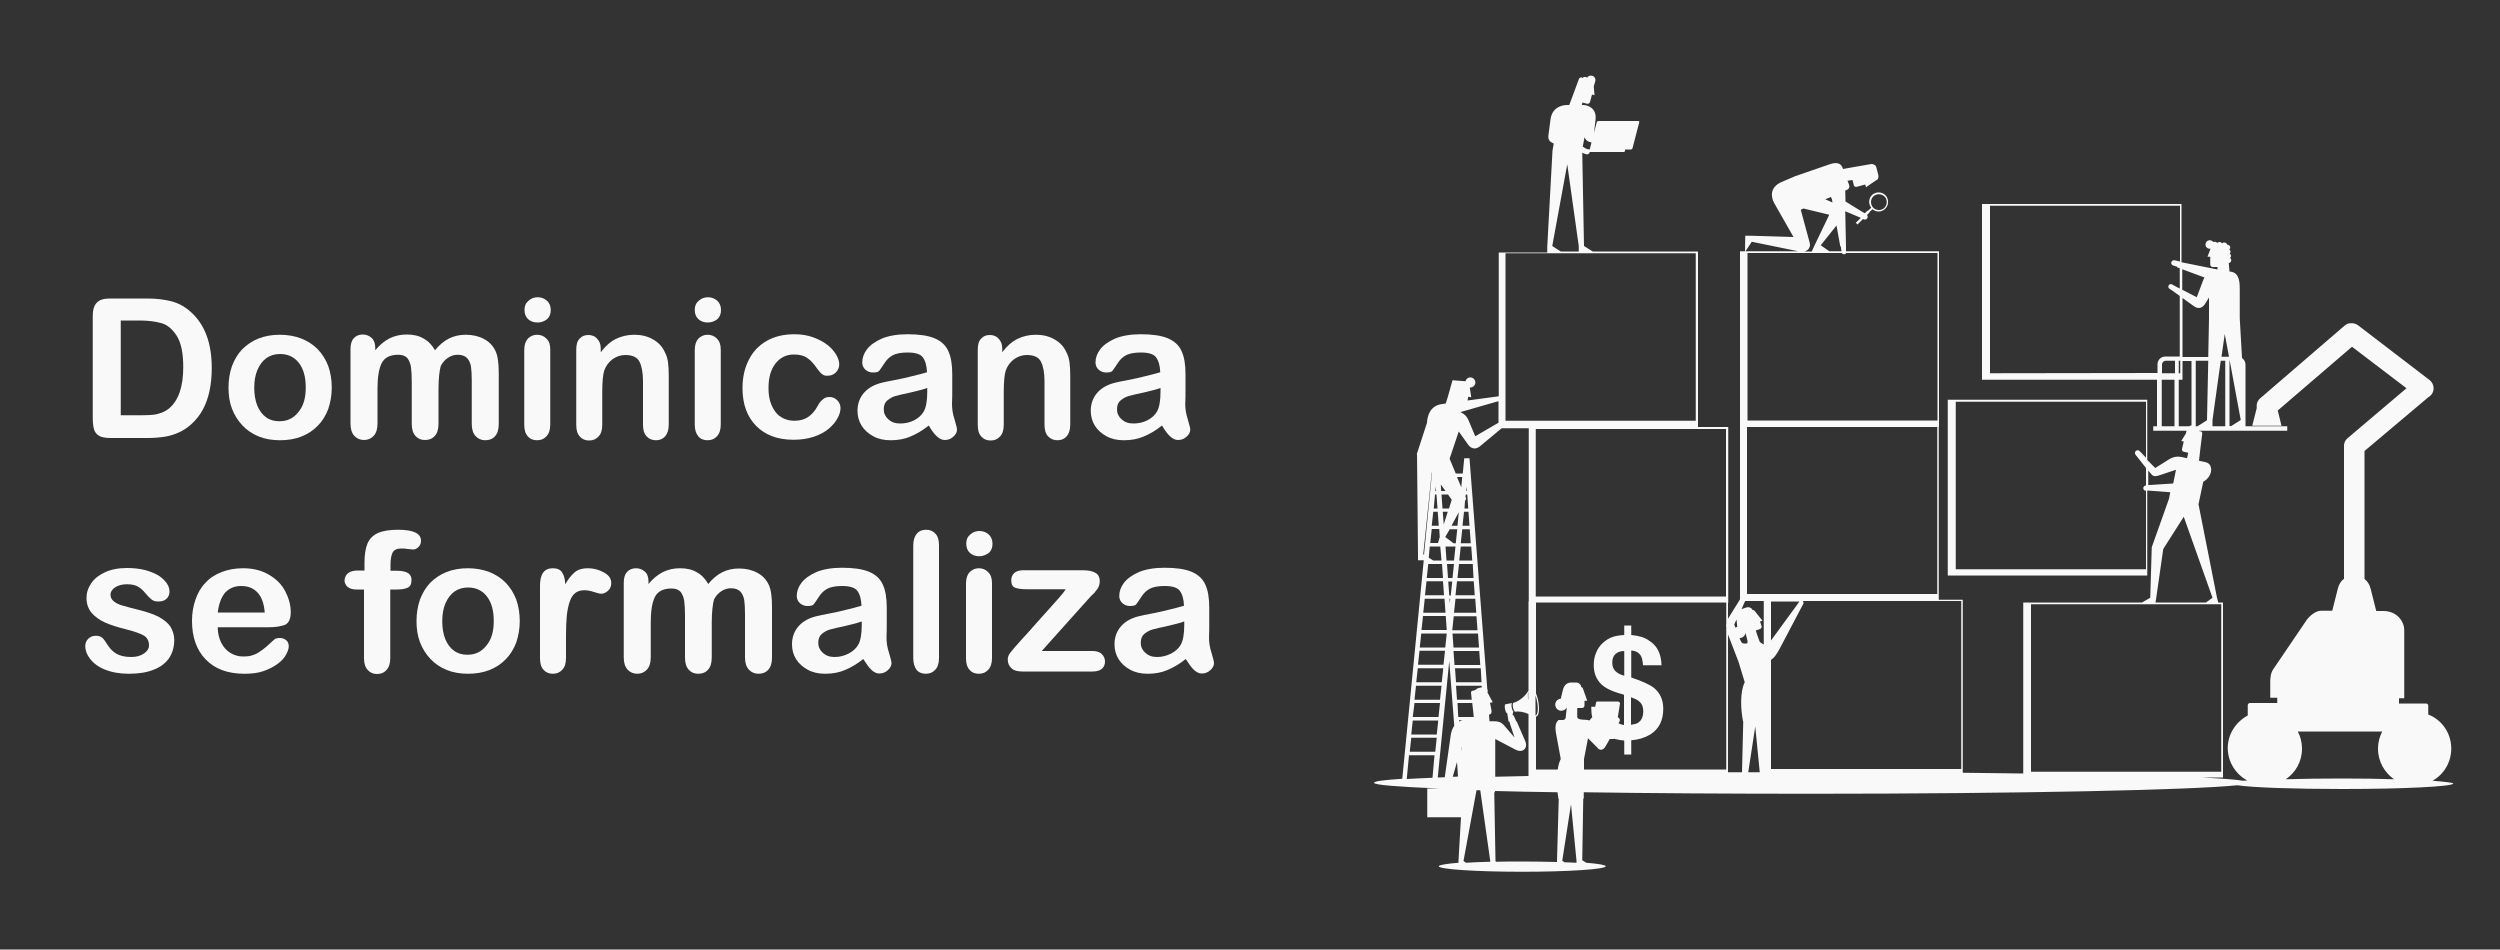<?xml version="1.0" encoding="utf-8"?>
<!-- Generator: Adobe Illustrator 27.7.0, SVG Export Plug-In . SVG Version: 6.00 Build 0)  -->
<svg version="1.1" id="Capa_1" xmlns="http://www.w3.org/2000/svg" xmlns:xlink="http://www.w3.org/1999/xlink" x="0px" y="0px"
	 viewBox="0 0 1000 379.8" style="enable-background:new 0 0 1000 379.8;" xml:space="preserve">
<rect x="0" y="0" width="1000" height="379.8" fill="#333333" stroke="none"/>
<style type="text/css">
	.st0{fill:#F9F9FA;}
</style>
<g>
	<path class="st0" d="M973,312.3c4.5-2.5,7.5-7.3,7.5-12.9c0-6.2-3.8-11.5-9.2-13.6v-3.5c0-0.5-0.4-0.9-0.9-0.9h-10.8v-2.1h2.1
		v-27.2c0-3.8-3.2-7.7-8.3-7.7h-2.9l-2.3-9.1c-0.4-1.5-1.2-2.8-2.4-3.7v-51.2l25.4-21.4c0.5-0.3,1-0.7,1.4-1.2
		c1.4-1.8,1-4.4-0.8-5.8l-28.6-21.9c-0.2-0.1-0.4-0.3-0.7-0.4l0,0c-0.2-0.1-0.4-0.2-0.6-0.2c-0.1,0-0.1,0-0.2-0.1
		c-0.2,0-0.3-0.1-0.5-0.1c-0.1,0-0.2,0-0.3,0s-0.2,0-0.4,0c-0.1,0-0.3,0-0.4,0c-0.1,0-0.1,0-0.2,0c-0.2,0-0.4,0.1-0.6,0.1l0,0
		c-0.5,0.2-0.9,0.4-1.4,0.8l-33.8,29.1c-1.2,1-1.6,2.5-1.4,3.9l-1.8,7.1h11.7l-1.5-6.1l29.7-25.5l21.8,16.6l-23.6,20
		c-0.3,0.3-0.6,0.6-0.8,0.9l0,0c-0.1,0.2-0.2,0.4-0.3,0.6c0,0.1-0.1,0.2-0.1,0.3s-0.1,0.3-0.1,0.4c0,0.2-0.1,0.3-0.1,0.5v0.2
		c0,0.1,0,0.2,0,0.3v53c-1.2,0.9-2,2.2-2.4,3.7l-2.3,9.1h-4.5c-2.3,0-4.7,2.3-5.6,3.5l-13.5,19.9c-1.1,1.5-1.2,3.9-1.2,5v6.4h2.8
		v2.1H900c-0.5,0-0.9,0.4-0.9,0.9v4.1c-4.7,2.5-8,7.4-8,13s3.2,10.5,7.8,13c-0.6,0-1.2,0.1-1.7,0.1c-2.9-0.5-8.6-0.9-16.8-1.3h8.8
		v-70h-1.9l-0.5-1.9l0,0l-7.4-37.4l0,0l1.9-9c4.1-2.3,4-7.2,1-7.8l0,0l-2.7-0.6l0.6-5.3l0.7-5.6c0-0.4-0.2-0.8-0.7-0.9
		c-0.1,0-0.3,0-0.4,0c0-0.1-0.1-0.1-0.1-0.2h35.2v-1.8h-16.7v-24.7c0-1.1-0.6-2-1.4-2.6l-0.9-15.9v-11.2l0,0c0-2.5,0.1-6.8-3.4-7.4
		l-0.7-0.1l-0.3-3.4c0.5,0,1-0.5,1-1.1c0-0.4-0.2-0.7-0.5-0.9c0.2-0.2,0.4-0.5,0.4-0.8c0-0.4-0.2-0.7-0.5-0.9
		c0.2-0.2,0.3-0.5,0.3-0.8c0-0.4-0.2-0.7-0.5-0.9c0.2-0.2,0.4-0.5,0.4-0.8c0-0.6-0.5-1.1-1.1-1.1h-0.1c-0.1-0.5-0.6-0.9-1.2-0.9
		c-0.4,0-0.7,0.1-0.9,0.4c-0.2-0.4-0.6-0.6-1-0.6s-0.7,0.2-0.9,0.4c-0.2-0.3-0.6-0.5-1-0.5c-0.2,0-0.4,0.1-0.6,0.1
		c-0.3-0.4-0.8-0.7-1.4-0.7c-0.9,0-1.7,0.7-1.7,1.7c0,0.9,0.7,1.7,1.7,1.7l0,0h0.3l-1.2,3.2h1.1v3.1c0,0.5,0.4,1,1,1h1.9v1
		l-14.4-2.9V81.6h-79.8v70.3h70v18.6h-1.5v1.8h13.3c-0.1,0.6-0.3,1.2-0.3,1.2l0,0l-1.8,2.9l1,0.2l-0.7,3c-0.1,0.5,0.2,1,0.7,1.1
		l1.8,0.4l-0.5,2.2l-1.7-0.4c-2.3-0.5-3.8-0.2-5.6,0.9l-5.4,3.4l-3.2-3.2v-24.1h-79.8v70.3h79.8v-34h0.1l0,0l9.1,0.7l-0.5,2.6l0,0
		l0,0l-6.9,19.4l-0.6,20.2l-3.3,1.9h-47.5v68.4c-7.7-0.1-15.8-0.2-24.2-0.3v-69.2h-9.6v-69.1h0.1v-70.3h-37.2v-1.6l0,0l-0.3-14.4
		L744,87l0,0l0.3,0.2l-2,1.9l0.7,0.7l2.2-2.2l0.2,0.1c0.6,0.3,1.2,0.1,1.5-0.4c0.3-0.4,0.2-0.9-0.1-1.3l1-1l-0.1-0.1l1.3-1.2
		c1.5,1.3,3.7,1.2,5.1-0.2c1.5-1.5,1.5-3.9,0.1-5.4c-1.5-1.5-3.9-1.5-5.4-0.1c-1.4,1.4-1.5,3.6-0.3,5.1l-1.3,1.2l-0.1-0.1l-1.2,1.1
		l-1.2-0.7l-6.5-4l-0.1-4.4l0.6-0.2c0.8-0.4,1.3-1,0.9-2.2l-0.6-1.5l2-0.3l0.5,2c0.1,0.6,0.7,0.9,1.3,0.7l3.3-0.9l0.3,1.1l3.9-2.7
		c1.1-0.3,1.2-1.5,1-2.3l-0.8-3.1c-0.2-0.8-1.2-1.2-1.9-1.2l0,0c-0.7,0.1-5.9,1-7.5,1.3l-3.9,0.7l-0.3-0.8c-0.9-1.9-2.9-1.8-5-1.1
		L718,70.5l0,0l0,0l-5.6,2.4c-4.7,2.2-3.9,6.1-2.8,8.2l7.8,13.7l-16.7-0.5l0,0h-2.6l-0.1,6.2h-2v69.3l0,0v69.9l-0.4,0.7l0,0
		l-4.4,7.1v-6.4h0.1v-70.3h-12.1v-70.2h-42.1l-3.5-2.2l-0.7-37.3l1.5,0.6c0.6,0.2,1.2-0.1,1.4-0.6c0-0.1,0-0.2,0.1-0.3h0.2h13.4
		c0.3,0,0.5-0.3,0.5-0.5v-0.6h-13.4H635l-1.3-0.6l0.1-0.1l-0.7-0.3l0.7-3.8c0.4,1,1.1,1.7,2.4,2l0.4,0.1l-0.6,2.3
		c-0.1,0.3,0.1,0.5,0.4,0.5h0.7h15.2c0.3,0,0.6-0.2,0.7-0.5l2.7-10.4c0.1-0.3-0.1-0.5-0.4-0.5h-15.2h-0.7c-0.3,0-0.6,0.2-0.7,0.5
		l-1.1,4.3l0.6-5.2c0.6-4.5-2.7-5.9-4.8-6l0,0h-0.2h-0.1l0,0h-0.4l0.3-1l1.8,0.5c0.5,0.1,1.1-0.2,1.2-0.7l0.8-3l1,0.3l-0.3-3.5l0,0
		c0,0,0.6-2,0.6-2.1c0.3-1-0.3-2-1.3-2.2c-0.8-0.2-1.6,0.1-2,0.8c-0.1-0.2-0.3-0.3-0.6-0.3c-0.4-0.1-0.9,0-1.2,0.4
		c-0.1-0.1-0.2-0.1-0.3-0.2c-0.4-0.1-0.9,0.1-1.1,0.5l-2.1,5.7l-1.8,4.8h-0.8l0,0c-2.4,0-6.1,1.1-6.7,5.8l-0.8,6.1
		c-0.3,2,0.4,2.8,2.1,3.5l-0.5,2.8h7.2H621l-2.1,38.6l0,0v2.2h-19.4v57.5l-0.6,0.1l0,0l-11.9,1.6l0.3-1.5l1.2,0.2l-0.6-3.9l0,0
		c1,0.1,2-0.6,2.2-1.6c0.2-1.1-0.5-2.2-1.6-2.4c-1-0.2-2,0.4-2.3,1.5l-5.2-0.4l-1.8,6.4l-0.9,2.9l-1.4,0.2c-5,0.6-6,5-6.1,7.5
		l-4.1,12.6l13,2.2l3.8-11.3l3.5,4.9c1.4,2.2,3.3,2.4,5,1l8.3-6.9l0.4-0.3h10.8v69.3h-0.1v35.6l0,0c-1.2,2.3-4.1,4.5-6,4.9l0,0
		c-0.3,0.1-0.4,0.9-0.2,1.9s0.6,1.7,0.9,1.7l0,0c1.4-0.3,3.5,0.1,5.3,0.9v24.8c-4.6,0.1-9.1,0.2-13.3,0.3v-15.1l7.8,4.1
		c3.6,2,5.2-0.9,4.3-3l-3.5-8.1h-0.2l-0.1-0.3l-0.8-1.8c-0.1-0.3-0.3-0.5-0.6-0.6c0-0.1,0.1-0.1,0.1-0.2l0.1-0.8l0.4-0.1
		c-0.3,0.1-0.7-0.7-0.9-1.7s-0.1-1.9,0.2-1.9l-2.7,0.5c-0.3,0.1-0.4,0.9-0.2,1.9s0.6,1.8,0.9,1.7l0,0l0.5,3.2c0,0.2,0.3,0.2,0.5,0.2
		l0.1,0.2h-0.2l2,6.1l-4.3-5c-1-1.1-2.1-1.5-3.9-1.5h-1.8l-0.2-2.6c0.7-0.2,1.1-0.6,1-1.4c0-0.1,0-0.2,0-0.3l-0.6-3.1l1.1-0.2
		L595,277v-0.2c0.2-0.2,0.1-0.8-0.1-1.3l-7.1-92.2h-2h-0.1l-0.6,6.1h-2.8l-2.5-6l-13-2.2l0.4,40.4v2.5h2.3l-8.6,87.4
		c-7.3,0.5-11.3,1-11.3,1.6c0,0.9,9.5,1.6,26,2.3h-4.7v11.5h13.5l-1,17.3v0.9c-4.9,0.4-7.9,0.9-7.9,1.4c0,1.2,14.9,2.2,33.4,2.2
		c18.4,0,33.4-1,33.4-2.2c0-0.5-2.9-1-7.8-1.4l-1.6-1l0.4-24.7h0.2v-2.5c26.5,0.4,57.7,0.6,91.1,0.6c82.8,0,152.1-1.5,170.3-3.4
		c5.8,0.9,22.5,1.5,42.1,1.5c24.5,0,44.3-1,44.3-2.2C981.3,313.1,978.2,312.7,973,312.3 M882.8,168.1l-3.8,2.4h-0.7v-26.2h5
		L882.8,168.1z M891.9,144.3l4.4,23.7l-3.8,2.4h-0.7v-26.2h0.1V144.3z M889.9,133.6l1.7,9.1h-3L889.9,133.6z M888.3,144.3h1.8v26.2
		H885V168L888.3,144.3z M883.6,119v8.4l-0.3,15.4H873v-23.6l4.6,3.3c1.6,1.2,3.5,0.9,4.7-1.4L883.6,119z M881.8,111
		c-0.2,0.3-0.3,0.6-0.5,1l-2.6,6.9l-5.8-3v-8.2L881.8,111z M796,149.3v-67h76v22.3l-0.9-0.2l0,0l-1.3-0.3c-0.6-0.1-1.1,0.3-1.3,0.8
		c-0.1,0.6,0.2,1.1,0.8,1.3l1.6,0.5l0,0l-0.1,0.2l1.1,0.4v8.1l-1.4-0.7l0,0l-1.6-0.9c-0.6-0.3-1.1-0.2-1.4,0.3
		c-0.3,0.5-0.2,1.1,0.3,1.4l1.2,0.8l2.9,2.1v24.2h-5.8c-1.7,0-3.1,1.4-3.1,3.1v3.5L796,149.3L796,149.3z M871.5,144.3h0.6v5h-0.6
		V144.3z M869.9,149.3h-5.1v-3.5c0-0.8,0.7-1.5,1.5-1.5h3.7v5H869.9z M864.7,151.9h5.1v18.6h-5.1V151.9z M875.7,170.5h-4.2v-18.6
		h1.5v-7.5h3.6v25.8C876.3,170.1,876,170.3,875.7,170.5 M858.4,227.7h-76.1v-67h76.1v22.4l-1.9-2l0,0l-0.7-0.7
		c-0.4-0.4-1.1-0.4-1.5,0s-0.4,1-0.1,1.5l0.9,1.1l0,0l3.3,4.2v7c-0.6,0-1,0.4-1.1,1c0,0.6,0.4,1.1,1,1.1h0.1V227.7z M859.9,194
		L859.9,194h-0.6v-5.8l1,1.2c0.7,1,1.5,1.3,2.9,0.9l7.2-2.4l-1.1,5.4h-0.1v0.1L859.9,194z M862.5,239.1l2.8-19.5l8.2-12.9l11.5,32.4
		l-2.6,1.9h-20.2L862.5,239.1z M812.4,241.7h76.1v67h-76.1V241.7z M749.3,78.6c1.2-1.2,3.2-1.2,4.5,0c1.2,1.2,1.2,3.2,0,4.5
		c-1.2,1.2-3.2,1.2-4.5,0C748.1,81.8,748.1,79.8,749.3,78.6 M592.8,274.9l-1.3,0.3c-0.6,0.1-0.9,0.4-1.1,0.6
		c-0.1,0.1-0.3,0.2-0.5,0.3l-0.9,0.2c-0.3,0.1-0.6,0.3-0.6,0.7l0.3,2.9h-5.9l-0.4-5.6h10.2L592.8,274.9z M592.6,272.9h-10.2
		l-0.4-5.6h10.3L592.6,272.9z M592.1,266h-10.3l-0.4-5.6h10.3L592.1,266z M591.6,259h-10.2l-0.4-5.6h10.2L591.6,259z M580,238.2
		h-0.3l-0.4-5.6h0.8h0.8l-0.6,5.6H580z M580.1,239.5l-0.2,1.8l-0.1-1.8H580.1L580.1,239.5z M580.1,231.2h-0.9l-0.4-5.6h1.4h1.4
		l-0.6,5.6H580.1z M577.2,232.5l0.4,5.6H570l0.6-5.6H577.2z M570.7,231.2l0.6-5.6h5.5l0.4,5.6H570.7z M577.5,209.8l-0.4-5.1h2
		L577.5,209.8z M579.9,211.7h0.4h2.6l-0.6,5.6h-0.9l-3.3-2.5L579.9,211.7z M580.2,218.6h2l-0.6,5.6h-1.5h-1.5l-0.4-5.6H580.2z
		 M591,252.1h-10.1l0.6-5.6h9.1L591,252.1z M590.5,245.1h-8.9l0.6-5.6h7.9L590.5,245.1z M589.9,238.1h-7.7l0.6-5.6h6.7L589.9,238.1z
		 M589.4,231.2H583l0.6-5.6h5.5L589.4,231.2z M588.9,224.2h-5.2l0.6-5.6h4.2L588.9,224.2z M588.3,217.3h-4l0.6-5.6h3L588.3,217.3z
		 M586.6,194.6l0.1,1.8h-0.3L586.6,194.6z M586,200.4l0.5-0.9l-0.3-0.7l0.1-1h0.6l0.4,5.6h-1.5L586,200.4z M585.6,204.7h1.8l0.4,5.6
		H585L585.6,204.7z M584.9,190.8l-0.4,4.1l-1.7-4.1H584.9z M583.5,204.9l-0.5,5.4h-2.4L583.5,204.9z M580.7,199.9l-1.1,3.5H577
		l-0.4-5.6h2.6L580.7,199.9z M578.2,196.4h-1.7l-0.2-2.6L578.2,196.4z M576.6,224.2h-3.3l-1.8-1.1l0.4-4.5h4.2L576.6,224.2z
		 M575.9,214.8l-0.7,2.4h-3.1l0.6-5.6h3L575.9,214.8z M574.3,194.6l0.1,1.8h-0.3L574.3,194.6z M574,197.8h0.6l0.4,5.6h-1.5
		L574,197.8z M575.1,204.7l0.4,5.6h-2.8l0.6-5.6H575.1z M569.3,221.7L569.3,221.7l3.4-32.7l0.1,0.1l-3.2,32.8L569.3,221.7z
		 M569.9,239.5h7.9l0.4,5.6h-8.9L569.9,239.5z M569.2,246.4h9.1l0.4,5.6h-10.1L569.2,246.4z M568.5,253.4h10.2l-0.6,5.6h-10.2
		L568.5,253.4z M567.8,260.3H578l-0.6,5.6h-10.2L567.8,260.3z M567.1,267.3h10.2l-0.6,5.6h-10.2L567.1,267.3z M566.4,274.3h10.2
		l-0.6,5.6h-10.2L566.4,274.3z M565.8,281.2H576l-0.6,5.6h-10.3L565.8,281.2z M573,311.1c-3.9,0.2-7.3,0.3-10.3,0.5l0.9-9.5h10.2
		L573,311.1z M574.1,300.7h-10.2l0.6-5.6h10.2L574.1,300.7z M564.5,293.8l0.6-5.6h10.2l-0.6,5.6H564.5z M577.9,310.9
		c-0.9,0-1.9,0.1-2.8,0.1l4.6-46.6l2,25.9c-0.7,1-1.3,2.4-1.5,4.4L577.9,310.9z M581.1,310.7l1.7-5.9l0.4,5.8
		C582.5,310.7,581.8,310.7,581.1,310.7 M583,281.2h5.9l0.4,3.6l0,0l0.2,2h-6.2L583,281.2z M584.5,300.7L584.5,300.7l-0.1-1.5
		l0.1-0.5V300.7z M583.6,288.6v-0.5h1.4C584.5,288.3,584.1,288.4,583.6,288.6 M596.1,344.4v0.3c-3.6,0.1-6.9,0.2-9.7,0.4l-1-0.7
		l5.2-28.3c0.5,0,1,0,1.5,0L596.1,344.4z M698.8,170.8h76.1v66.8h-76.1V170.8z M719.8,240.6c-0.1,0.1-0.1,0.1-0.2,0.2l-0.9,1.3l0,0
		l-10.3,14.1v-15.6H719.8z M784.5,240.6v67h-76.1v-43.4v-0.3c1.3-0.7,2.3-2.3,3.3-4.1l9-17.1l0,0l0.6-1.1c0.2-0.4,0.1-0.9-0.2-1.2
		h63.4V240.6z M775,168.2h-76v-67h37.7c0.2,0.3,0.5,0.5,0.9,0.5s0.7-0.2,0.9-0.5H775V168.2z M734.6,90.2l1.5,8.3h0.2l0,0l0.3,2h-4.9
		l-3.4-2.4L734.6,90.2z M732.4,78.8l0.4,1L733,81l-2.9-1.3L732.4,78.8z M721.4,83.4l10.3,2.5l-5.9,12.3l0,0l-1.1,2.4h-2.9
		c1.7-0.5,2.6-1.9,2-3.8l-3.5-12.9L721.4,83.4z M700.7,96.7l18.6,3.8h-21.1L700.7,96.7z M694.6,247.8l0.3,2.9
		c-0.3,0.1-0.5,0.3-0.7,0.4l-0.5-1.3L694.6,247.8z M642.3,298.4l1.6-2.8h1.4c0.1,0,0.2,0,0.3-0.1c1.2,0.3,2.6,0.6,4.1,0.7v5.6h2.8
		v-5.7c2.9-0.2,5.4-1,7.6-2.3c3.5-2.2,5.2-5.6,5.2-10.3c0-3.6-1.3-6.4-3.8-8.4c-1.5-1.2-4.5-2.6-9-4.1v-10.8
		c1.9,0.1,3.1,0.9,3.9,2.2c0.4,0.8,0.7,2,0.8,3.7h7.4c-0.1-4.5-1.7-7.8-4.9-9.8c-1.7-1.3-4.1-2-7.2-2.3v-3.8h-2.8v3.8
		c-1.9,0.1-3.4,0.4-4.4,0.7c-1.6,0.5-3.1,1.4-4.5,2.8c-1,1-1.9,2.3-2.4,3.7c-0.6,1.4-0.9,3-0.9,4.8c0,2.7,0.7,4.9,2.2,6.8
		s4,3.3,7.6,4.4l2.3,0.7V290c-0.9-0.1-1.6-0.4-2.2-0.7l0.4-0.7c0.3-0.5,0.1-1.1-0.3-1.5c-0.1-0.1-0.2-0.1-0.4-0.1l0.9-5.6
		c0-0.2,0-0.3-0.1-0.4l-0.4-0.3l0,0c-0.1,0-0.2-0.1-0.3-0.1H639c-0.3,0-0.6,0.2-0.6,0.5l-0.3,1.6h-1.6c0,1.6,0.1,3,0.4,4.3
		c-0.2,0.1-0.4,0.2-0.5,0.4l-0.6,0.8c-0.6-0.2-1.2-0.3-1.9-0.3c-0.9,0-3-0.1-3-1.1v-1.7l0,0v-1.9h1.9c0.5,0,1-0.4,1-1v-1.9h1.1
		l-1.7-4.8c-0.1-0.4-0.4-0.6-0.7-0.7l0,0c0-0.7-0.8-1.8-2.1-1.8h-1.8c-1.5,0-2.8,0.7-3.4,2.8l-0.9,3.7c-1.3,0.1-2.2,1.1-2.2,2.4
		s1.1,2.4,2.4,2.4c0.9,0,1.8-0.5,2.2-1.3l0,0l-0.4,3.9c-0.1,0.8-0.6,1-1,1.1c-0.6,0-1.2,0-2,0v0.2c-0.9,0.6-1.5,2.2-0.8,5.6l1.8,9.8
		l0,0c-0.6,1.2-1,2.6-1.2,4.2h-8.7v-21.2h0.1c1.1-0.2,1.4-3,0.8-6.2c-0.2-1.2-0.6-2.2-0.9-3.1V241h76.1v8.4c-0.1,0.5-0.1,1.1,0,1.7
		v56.7h-56.9v-4.2l1.6-8.3l3.6,3.6C639.9,300.5,641.4,300.1,642.3,298.4 M649.7,270.3c-1.4-0.4-2.4-0.9-3-1.4
		c-1.2-0.9-1.8-2.2-1.8-3.8c0-1.5,0.4-2.6,1.2-3.4s2-1.3,3.6-1.3V270.3z M652.4,289.9v-11c1.6,0.6,2.7,1.1,3.3,1.7
		c1.1,0.9,1.6,2.2,1.6,3.8c0,2.1-0.6,3.6-1.8,4.5C655,289.4,653.9,289.7,652.4,289.9 M614.2,278.2c0.2,0.7,0.5,1.5,0.6,2.3
		c0.6,3,0.3,5.5-0.6,5.7l0,0V278.2z M690.4,238.6h-76.1v-67h76.1V238.6z M620.9,98.4l6-32.7l4.6,32.7v2.2h-7.2L620.9,98.4z
		 M590.1,174.5l-2.7-6.4c-0.6-1.5-1.5-2.4-3.1-3.2v-0.1l14.6-4.2l0.5-0.1v8.6l-0.9,0.5l0,0L590.1,174.5z M602.2,101.3h76.1v67h-76.1
		V101.3z M611.3,276.6v3.6C611.1,278.8,611.1,277.5,611.3,276.6 M622.8,344.3L622.8,344.3v0.5c-4.3-0.1-9-0.2-14-0.2
		c-3.6,0-7,0-10.3,0.1l-0.3-0.2l-0.5-27.6h0.3v-0.5c7.6,0.2,16,0.4,25,0.5c0.1,1,0.3,1.9,0.4,2.7h0.1L622.8,344.3z M630.6,344.3v0.8
		c-1.5-0.1-3.1-0.1-4.8-0.2l-0.9-0.6l3.5-22.6L630.6,344.3L630.6,344.3z M697.9,272.9c-2,3.9-1.6,11-0.7,15.6h0.1l-0.5,20.4
		c-1.9,0-3.7,0-5.6,0v-55.1l4.2,10.9L697.9,272.9L697.9,272.9z M698.7,257.4c0,0-0.1,0-0.1-0.1l-0.1,0.1c-0.1,0-0.1,0-0.2,0h-0.1
		h-0.1h-0.3h-0.2c-0.7,0-1-0.4-1.3-1l-0.5-1.2c0.3,0,0.5,0,0.8-0.1c0.9-0.3,1.5-1.1,1.6-1.9l0,0l0.4,1.5l0,0l0.4,1.7
		C699.1,257.1,698.9,257.3,698.7,257.4 M699.3,308.9l2.8-18.3l1.8,18.3C702.3,308.9,700.8,308.9,699.3,308.9 M703.8,256.5l-0.9-2.5
		l0,0l-0.6-1.8l1.7-0.6c0.5-0.2,0.8-0.7,0.6-1.2l-0.6-1.8l1-0.3l-3.1-3.9c-0.3-0.3-0.6-0.5-0.9-0.4l0,0c-0.2-0.7-1.3-1.4-2.5-1
		l-1.7,0.6c-0.1,0-0.1,0.1-0.2,0.1l1.1-2.5l0,0l0.4-0.8h7.4v17.4C704.8,257.3,704,257.1,703.8,256.5 M937,311.4
		c-8.3,0-16.1,0.1-22.7,0.3c3.9-2.6,6.5-7.1,6.5-12.2c0-2.5-0.6-4.9-1.7-6.9h33.8c-1.1,2.1-1.7,4.4-1.7,6.9c0,5.1,2.6,9.5,6.4,12.2
		C951.4,311.5,944.4,311.4,937,311.4"/>
	<g>
		<g>
			<path class="st0" d="M44,119.4h14.7c3.8,0,7.1,0.4,9.8,1.1c2.7,0.7,5.2,2,7.5,4c5.8,5,8.7,12.5,8.7,22.7c0,3.3-0.3,6.4-0.9,9.2
				c-0.6,2.8-1.5,5.3-2.7,7.5c-1.2,2.2-2.8,4.2-4.7,5.9c-1.5,1.3-3.1,2.4-4.9,3.2c-1.8,0.8-3.7,1.4-5.7,1.7c-2,0.3-4.3,0.5-6.9,0.5
				H44.2c-2.1,0-3.6-0.3-4.6-0.9c-1-0.6-1.7-1.5-2-2.6c-0.3-1.1-0.5-2.6-0.5-4.4v-40.9c0-2.4,0.5-4.2,1.6-5.3
				C39.8,119.9,41.5,119.4,44,119.4z M48.3,128.3v37.8h8.6c1.9,0,3.3-0.1,4.4-0.2c1.1-0.1,2.2-0.4,3.3-0.8c1.1-0.4,2.1-1,3-1.7
				c3.8-3.2,5.7-8.7,5.7-16.5c0-5.5-0.8-9.6-2.5-12.4c-1.7-2.7-3.7-4.5-6.1-5.2c-2.4-0.7-5.4-1.1-8.8-1.1H48.3z"/>
			<path class="st0" d="M132.7,155c0,3.1-0.5,5.9-1.4,8.6c-1,2.6-2.4,4.9-4.2,6.7c-1.8,1.9-4,3.3-6.5,4.3c-2.5,1-5.4,1.5-8.6,1.5
				c-3.1,0-6-0.5-8.5-1.5c-2.5-1-4.7-2.5-6.5-4.4c-1.8-1.9-3.2-4.1-4.2-6.7c-1-2.6-1.4-5.4-1.4-8.5c0-3.1,0.5-6,1.4-8.6
				c1-2.6,2.3-4.8,4.1-6.7c1.8-1.8,4-3.3,6.5-4.3c2.6-1,5.4-1.5,8.5-1.5c3.1,0,6,0.5,8.6,1.5c2.6,1,4.8,2.5,6.6,4.3
				c1.8,1.9,3.2,4.1,4.2,6.7C132.2,149,132.7,151.9,132.7,155z M122.3,155c0-4.2-0.9-7.5-2.8-9.9c-1.9-2.4-4.4-3.5-7.5-3.5
				c-2,0-3.8,0.5-5.4,1.6c-1.5,1.1-2.7,2.6-3.6,4.7s-1.3,4.4-1.3,7.2c0,2.7,0.4,5.1,1.2,7.1c0.8,2,2,3.6,3.5,4.7
				c1.5,1.1,3.3,1.6,5.4,1.6c3.1,0,5.6-1.2,7.5-3.6C121.4,162.4,122.3,159.2,122.3,155z"/>
			<path class="st0" d="M175.4,155.7v13.8c0,2.2-0.5,3.8-1.5,4.9c-1,1.1-2.3,1.6-3.9,1.6c-1.6,0-2.8-0.5-3.8-1.6
				c-1-1.1-1.5-2.7-1.5-4.9V153c0-2.6-0.1-4.6-0.3-6.1c-0.2-1.4-0.7-2.6-1.4-3.6c-0.8-0.9-2-1.4-3.7-1.4c-3.4,0-5.6,1.2-6.7,3.5
				c-1.1,2.3-1.6,5.7-1.6,10v14c0,2.2-0.5,3.8-1.5,4.9c-1,1.1-2.3,1.7-3.9,1.7c-1.6,0-2.9-0.6-3.9-1.7c-1-1.1-1.5-2.7-1.5-4.9v-29.7
				c0-2,0.4-3.4,1.3-4.4c0.9-1,2.1-1.5,3.6-1.5c1.4,0,2.6,0.5,3.6,1.4c1,1,1.4,2.3,1.4,3.9v1c1.8-2.2,3.7-3.7,5.8-4.8
				c2.1-1,4.3-1.5,6.8-1.5c2.6,0,4.9,0.5,6.7,1.6c1.9,1,3.4,2.6,4.6,4.7c1.7-2.1,3.6-3.7,5.6-4.7c2-1,4.2-1.5,6.7-1.5
				c2.8,0,5.3,0.6,7.3,1.7c2.1,1.1,3.6,2.7,4.6,4.8c0.9,1.9,1.3,4.8,1.3,8.9v20.3c0,2.2-0.5,3.8-1.5,4.9c-1,1.1-2.3,1.6-3.9,1.6
				c-1.6,0-2.9-0.6-3.9-1.7c-1-1.1-1.5-2.7-1.5-4.9v-17.4c0-2.2-0.1-4-0.3-5.4c-0.2-1.3-0.7-2.5-1.5-3.4c-0.8-0.9-2.1-1.4-3.8-1.4
				c-1.4,0-2.7,0.4-3.9,1.2c-1.2,0.8-2.2,1.9-2.9,3.3C175.8,148.2,175.4,151.3,175.4,155.7z"/>
			<path class="st0" d="M215,129c-1.4,0-2.7-0.4-3.7-1.3c-1-0.9-1.5-2.1-1.5-3.8c0-1.5,0.5-2.7,1.6-3.6c1.1-1,2.3-1.4,3.7-1.4
				c1.3,0,2.5,0.4,3.6,1.3c1,0.9,1.6,2.1,1.6,3.8c0,1.6-0.5,2.8-1.5,3.7C217.6,128.6,216.4,129,215,129z M220.1,139.8v30
				c0,2.1-0.5,3.6-1.5,4.7c-1,1.1-2.2,1.6-3.8,1.6c-1.5,0-2.8-0.5-3.7-1.6c-1-1.1-1.4-2.6-1.4-4.7v-29.7c0-2.1,0.5-3.6,1.4-4.6
				c1-1,2.2-1.6,3.7-1.6c1.5,0,2.8,0.5,3.8,1.6C219.7,136.5,220.1,137.9,220.1,139.8z"/>
			<path class="st0" d="M240.3,139.6v1.3c1.8-2.4,3.8-4.2,6-5.3c2.2-1.1,4.7-1.7,7.5-1.7c2.7,0,5.2,0.6,7.3,1.8
				c2.2,1.2,3.8,2.9,4.8,5.1c0.7,1.3,1.1,2.6,1.3,4.1c0.2,1.5,0.3,3.3,0.3,5.6v19.3c0,2.1-0.5,3.6-1.4,4.7c-1,1.1-2.2,1.6-3.7,1.6
				c-1.5,0-2.8-0.5-3.8-1.6c-1-1.1-1.4-2.6-1.4-4.7v-17.3c0-3.4-0.5-6-1.4-7.8c-0.9-1.8-2.8-2.7-5.7-2.7c-1.9,0-3.5,0.6-5.1,1.7
				c-1.5,1.1-2.6,2.6-3.3,4.5c-0.5,1.5-0.8,4.4-0.8,8.7v13c0,2.1-0.5,3.7-1.5,4.7c-1,1.1-2.2,1.6-3.8,1.6c-1.5,0-2.7-0.5-3.7-1.6
				c-1-1.1-1.4-2.6-1.4-4.7v-30c0-2,0.4-3.5,1.3-4.4c0.9-1,2-1.5,3.5-1.5c0.9,0,1.7,0.2,2.5,0.6c0.7,0.4,1.3,1.1,1.8,1.9
				C240.1,137.3,240.3,138.4,240.3,139.6z"/>
			<path class="st0" d="M283.1,129c-1.4,0-2.7-0.4-3.7-1.3c-1-0.9-1.5-2.1-1.5-3.8c0-1.5,0.5-2.7,1.6-3.6c1.1-1,2.3-1.4,3.7-1.4
				c1.3,0,2.5,0.4,3.6,1.3c1,0.9,1.6,2.1,1.6,3.8c0,1.6-0.5,2.8-1.5,3.7C285.7,128.6,284.5,129,283.1,129z M288.3,139.8v30
				c0,2.1-0.5,3.6-1.5,4.7c-1,1.1-2.2,1.6-3.8,1.6c-1.5,0-2.8-0.5-3.7-1.6s-1.4-2.6-1.4-4.7v-29.7c0-2.1,0.5-3.6,1.4-4.6
				c1-1,2.2-1.6,3.7-1.6c1.5,0,2.8,0.5,3.8,1.6C287.8,136.5,288.3,137.9,288.3,139.8z"/>
			<path class="st0" d="M336.2,163.2c0,1.3-0.4,2.7-1.2,4.1c-0.8,1.5-2,2.9-3.5,4.2c-1.6,1.3-3.6,2.4-6,3.2
				c-2.4,0.8-5.1,1.2-8.1,1.2c-6.4,0-11.4-1.9-15-5.6c-3.6-3.7-5.4-8.7-5.4-15c0-4.3,0.8-8,2.5-11.3c1.6-3.3,4-5.8,7.1-7.6
				c3.1-1.8,6.8-2.7,11.2-2.7c2.7,0,5.2,0.4,7.4,1.2c2.2,0.8,4.1,1.8,5.7,3c1.6,1.2,2.7,2.6,3.6,4c0.8,1.4,1.2,2.7,1.2,3.9
				c0,1.2-0.5,2.3-1.4,3.2c-0.9,0.9-2,1.3-3.4,1.3c-0.9,0-1.6-0.2-2.1-0.7c-0.6-0.4-1.2-1.2-1.9-2.1c-1.3-1.9-2.6-3.4-4-4.3
				c-1.4-1-3.1-1.4-5.3-1.4c-3.1,0-5.5,1.2-7.4,3.6s-2.8,5.7-2.8,9.8c0,2,0.2,3.7,0.7,5.4c0.5,1.6,1.2,3,2.1,4.2
				c0.9,1.2,2,2,3.3,2.6c1.3,0.6,2.7,0.9,4.3,0.9c2.1,0,3.9-0.5,5.3-1.4c1.5-1,2.8-2.4,3.9-4.4c0.6-1.2,1.3-2.1,2.1-2.7
				c0.7-0.7,1.6-1,2.7-1c1.3,0,2.3,0.5,3.2,1.4C335.8,161.1,336.2,162.1,336.2,163.2z"/>
			<path class="st0" d="M371.5,170.2c-2.5,2-4.9,3.4-7.3,4.4c-2.3,1-5,1.5-7.9,1.5c-2.7,0-5-0.5-7-1.6c-2-1.1-3.6-2.5-4.7-4.3
				c-1.1-1.8-1.6-3.8-1.6-5.9c0-2.8,0.9-5.3,2.7-7.3c1.8-2,4.3-3.3,7.4-4c0.7-0.2,2.3-0.5,4.9-1c2.6-0.5,4.8-1,6.7-1.5
				c1.9-0.4,3.9-1,6.1-1.6c-0.1-2.7-0.7-4.7-1.7-6c-1-1.3-3-1.9-6.1-1.9c-2.6,0-4.6,0.4-5.9,1.1c-1.3,0.7-2.5,1.8-3.4,3.3
				c-1,1.5-1.6,2.4-2,2.9c-0.4,0.5-1.2,0.7-2.5,0.7c-1.2,0-2.2-0.4-3-1.1c-0.8-0.7-1.3-1.7-1.3-2.9c0-1.8,0.6-3.6,1.9-5.3
				c1.3-1.7,3.3-3.1,6-4.3c2.7-1.1,6.1-1.7,10.2-1.7c4.6,0,8.1,0.5,10.8,1.6c2.6,1.1,4.5,2.8,5.5,5.1c1.1,2.3,1.6,5.4,1.6,9.3
				c0,2.4,0,4.5,0,6.2c0,1.7,0,3.6-0.1,5.7c0,2,0.3,4,1,6.1c0.6,2.1,1,3.5,1,4.1c0,1.1-0.5,2-1.5,2.9c-1,0.9-2.1,1.3-3.4,1.3
				c-1.1,0-2.1-0.5-3.2-1.5C373.7,173.6,372.6,172.1,371.5,170.2z M370.8,155.2c-1.5,0.6-3.7,1.1-6.6,1.8c-2.9,0.6-4.9,1.1-6,1.4
				c-1.1,0.3-2.2,0.9-3.2,1.7c-1,0.8-1.5,2-1.5,3.6c0,1.6,0.6,2.9,1.8,4c1.2,1.1,2.7,1.7,4.7,1.7c2.1,0,3.9-0.4,5.7-1.3
				c1.7-0.9,3-2.1,3.8-3.5c0.9-1.6,1.4-4.2,1.4-7.8V155.2z"/>
			<path class="st0" d="M400.9,139.6v1.3c1.8-2.4,3.8-4.2,6-5.3c2.2-1.1,4.7-1.7,7.5-1.7c2.7,0,5.2,0.6,7.3,1.8
				c2.2,1.2,3.8,2.9,4.8,5.1c0.7,1.3,1.1,2.6,1.3,4.1c0.2,1.5,0.3,3.3,0.3,5.6v19.3c0,2.1-0.5,3.6-1.4,4.7c-1,1.1-2.2,1.6-3.7,1.6
				c-1.5,0-2.8-0.5-3.8-1.6c-1-1.1-1.4-2.6-1.4-4.7v-17.3c0-3.4-0.5-6-1.4-7.8c-0.9-1.8-2.8-2.7-5.7-2.7c-1.9,0-3.5,0.6-5.1,1.7
				c-1.5,1.1-2.6,2.6-3.3,4.5c-0.5,1.5-0.8,4.4-0.8,8.7v13c0,2.1-0.5,3.7-1.5,4.7c-1,1.1-2.2,1.6-3.8,1.6c-1.5,0-2.7-0.5-3.7-1.6
				c-1-1.1-1.4-2.6-1.4-4.7v-30c0-2,0.4-3.5,1.3-4.4c0.9-1,2-1.5,3.5-1.5c0.9,0,1.7,0.2,2.5,0.6c0.7,0.4,1.3,1.1,1.8,1.9
				C400.7,137.3,400.9,138.4,400.9,139.6z"/>
			<path class="st0" d="M464.8,170.2c-2.5,2-4.9,3.4-7.3,4.4c-2.3,1-5,1.5-7.9,1.5c-2.7,0-5-0.5-7-1.6c-2-1.1-3.6-2.5-4.7-4.3
				c-1.1-1.8-1.6-3.8-1.6-5.9c0-2.8,0.9-5.3,2.7-7.3c1.8-2,4.3-3.3,7.4-4c0.7-0.2,2.3-0.5,4.9-1c2.6-0.5,4.8-1,6.7-1.5
				c1.9-0.4,3.9-1,6.1-1.6c-0.1-2.7-0.7-4.7-1.7-6c-1-1.3-3-1.9-6.1-1.9c-2.6,0-4.6,0.4-5.9,1.1c-1.3,0.7-2.5,1.8-3.4,3.3
				c-1,1.5-1.6,2.4-2,2.9c-0.4,0.5-1.2,0.7-2.5,0.7c-1.2,0-2.2-0.4-3-1.1c-0.8-0.7-1.3-1.7-1.3-2.9c0-1.8,0.6-3.6,1.9-5.3
				c1.3-1.7,3.3-3.1,6-4.3c2.7-1.1,6.1-1.7,10.2-1.7c4.6,0,8.1,0.5,10.8,1.6c2.6,1.1,4.5,2.8,5.5,5.1c1.1,2.3,1.6,5.4,1.6,9.3
				c0,2.4,0,4.5,0,6.2c0,1.7,0,3.6-0.1,5.7c0,2,0.3,4,1,6.1c0.6,2.1,1,3.5,1,4.1c0,1.1-0.5,2-1.5,2.9c-1,0.9-2.1,1.3-3.4,1.3
				c-1.1,0-2.1-0.5-3.2-1.5C467,173.6,465.9,172.1,464.8,170.2z M464.1,155.2c-1.5,0.6-3.7,1.1-6.6,1.8c-2.9,0.6-4.9,1.1-6,1.4
				c-1.1,0.3-2.2,0.9-3.2,1.7c-1,0.8-1.5,2-1.5,3.6c0,1.6,0.6,2.9,1.8,4c1.2,1.1,2.7,1.7,4.7,1.7c2.1,0,3.9-0.4,5.7-1.3
				c1.7-0.9,3-2.1,3.8-3.5c0.9-1.6,1.4-4.2,1.4-7.8V155.2z"/>
			<path class="st0" d="M69.7,255.9c0,2.9-0.7,5.3-2.1,7.4c-1.4,2-3.5,3.6-6.2,4.6c-2.7,1.1-6,1.6-9.9,1.6c-3.7,0-6.9-0.6-9.6-1.7
				c-2.7-1.1-4.6-2.6-5.9-4.3c-1.3-1.7-1.9-3.4-1.9-5.1c0-1.1,0.4-2.1,1.2-2.9c0.8-0.8,1.8-1.2,3.1-1.2c1.1,0,1.9,0.3,2.5,0.8
				c0.6,0.5,1.1,1.3,1.7,2.2c1.1,1.8,2.3,3.2,3.8,4.1c1.5,0.9,3.5,1.4,6.1,1.4c2.1,0,3.8-0.5,5.1-1.4c1.3-0.9,2-2,2-3.2
				c0-1.8-0.7-3.2-2.1-4c-1.4-0.8-3.7-1.6-6.8-2.4c-3.6-0.9-6.5-1.8-8.7-2.8c-2.2-1-4-2.3-5.4-3.9c-1.3-1.6-2-3.6-2-5.9
				c0-2.1,0.6-4,1.9-5.9c1.2-1.8,3.1-3.3,5.5-4.4c2.4-1.1,5.3-1.7,8.8-1.7c2.7,0,5.1,0.3,7.2,0.8c2.1,0.6,3.9,1.3,5.4,2.2
				c1.4,0.9,2.5,2,3.3,3.1s1.1,2.3,1.1,3.3c0,1.2-0.4,2.2-1.2,2.9c-0.8,0.8-1.9,1.1-3.4,1.1c-1.1,0-2-0.3-2.7-0.9
				c-0.7-0.6-1.6-1.5-2.6-2.7c-0.8-1-1.7-1.8-2.8-2.4c-1.1-0.6-2.5-0.9-4.3-0.9c-1.9,0-3.4,0.4-4.7,1.2c-1.2,0.8-1.9,1.8-1.9,3
				c0,1.1,0.5,2,1.4,2.7c0.9,0.7,2.1,1.3,3.7,1.7c1.5,0.5,3.7,1,6.4,1.7c3.2,0.8,5.8,1.7,7.9,2.8c2,1.1,3.6,2.4,4.6,3.9
				C69.1,252.3,69.7,254,69.7,255.9z"/>
			<path class="st0" d="M107.4,250.9H87.1c0,2.4,0.5,4.4,1.4,6.2c0.9,1.8,2.2,3.2,3.7,4.1s3.2,1.4,5.1,1.4c1.2,0,2.4-0.1,3.4-0.4
				s2-0.7,3-1.4c1-0.6,1.8-1.3,2.7-2c0.8-0.7,1.9-1.7,3.2-2.9c0.5-0.5,1.3-0.7,2.3-0.7c1.1,0,1.9,0.3,2.6,0.9c0.7,0.6,1,1.4,1,2.5
				c0,0.9-0.4,2-1.1,3.3c-0.7,1.3-1.8,2.5-3.3,3.6s-3.3,2.1-5.6,2.9c-2.2,0.8-4.8,1.1-7.7,1.1c-6.7,0-11.8-1.9-15.5-5.7
				c-3.7-3.8-5.5-9-5.5-15.5c0-3.1,0.5-5.9,1.4-8.5c0.9-2.6,2.2-4.9,4-6.7c1.7-1.9,3.9-3.3,6.5-4.3c2.6-1,5.4-1.5,8.5-1.5
				c4.1,0,7.5,0.9,10.4,2.6c2.9,1.7,5.1,3.9,6.5,6.6c1.4,2.7,2.2,5.5,2.2,8.3c0,2.6-0.7,4.3-2.2,5.1
				C112.2,250.6,110.1,250.9,107.4,250.9z M87.1,245h18.8c-0.3-3.5-1.2-6.2-2.9-8c-1.7-1.8-3.8-2.6-6.6-2.6c-2.6,0-4.7,0.9-6.4,2.7
				C88.5,238.9,87.5,241.6,87.1,245z"/>
			<path class="st0" d="M143.3,228.2h2.5v-3.1c0-3.2,0.4-5.8,1.2-7.7c0.8-1.9,2.2-3.3,4.2-4.2c2-0.9,4.7-1.3,8.1-1.3
				c6.1,0,9.1,1.5,9.1,4.4c0,1-0.3,1.8-1,2.5s-1.4,1-2.2,1c-0.4,0-1.1-0.1-2.1-0.2c-1-0.2-1.8-0.2-2.5-0.2c-1.9,0-3.1,0.6-3.6,1.7
				c-0.5,1.1-0.8,2.7-0.8,4.7v2.5h2.5c4,0,5.9,1.2,5.9,3.6c0,1.7-0.5,2.8-1.6,3.2c-1.1,0.5-2.5,0.7-4.4,0.7h-2.5v27.5
				c0,2.1-0.5,3.6-1.5,4.7c-1,1.1-2.2,1.6-3.8,1.6c-1.5,0-2.7-0.5-3.7-1.6c-1-1.1-1.5-2.6-1.5-4.7v-27.5h-2.9c-1.5,0-2.7-0.3-3.6-1
				c-0.8-0.7-1.3-1.6-1.3-2.7C138.1,229.4,139.9,228.2,143.3,228.2z"/>
			<path class="st0" d="M207.9,248.4c0,3.1-0.5,5.9-1.4,8.6c-1,2.6-2.4,4.9-4.2,6.7c-1.8,1.9-4,3.3-6.5,4.3c-2.5,1-5.4,1.5-8.6,1.5
				c-3.1,0-6-0.5-8.5-1.5c-2.5-1-4.7-2.5-6.5-4.4c-1.8-1.9-3.2-4.1-4.2-6.7c-1-2.6-1.4-5.4-1.4-8.5c0-3.1,0.5-6,1.4-8.6
				c1-2.6,2.3-4.8,4.1-6.7c1.8-1.8,4-3.3,6.5-4.3c2.6-1,5.4-1.5,8.5-1.5c3.1,0,6,0.5,8.6,1.5c2.6,1,4.8,2.5,6.6,4.3
				c1.8,1.9,3.2,4.1,4.2,6.7C207.4,242.4,207.9,245.3,207.9,248.4z M197.5,248.4c0-4.2-0.9-7.5-2.8-9.9c-1.9-2.4-4.4-3.5-7.5-3.5
				c-2,0-3.8,0.5-5.4,1.6c-1.5,1.1-2.7,2.6-3.6,4.7s-1.3,4.4-1.3,7.2c0,2.7,0.4,5.1,1.2,7.1c0.8,2,2,3.6,3.5,4.7
				c1.5,1.1,3.3,1.6,5.4,1.6c3.1,0,5.6-1.2,7.5-3.6C196.6,255.8,197.5,252.6,197.5,248.4z"/>
			<path class="st0" d="M226.4,254.5v8.7c0,2.1-0.5,3.7-1.5,4.7c-1,1.1-2.2,1.6-3.8,1.6c-1.5,0-2.7-0.5-3.7-1.6
				c-1-1.1-1.4-2.6-1.4-4.7v-28.9c0-4.7,1.7-7,5.1-7c1.7,0,3,0.5,3.7,1.6c0.8,1.1,1.2,2.7,1.3,4.8c1.2-2.1,2.5-3.7,3.8-4.8
				c1.3-1.1,3-1.6,5.2-1.6c2.2,0,4.3,0.5,6.3,1.6c2.1,1.1,3.1,2.5,3.1,4.3c0,1.3-0.4,2.3-1.3,3.1c-0.9,0.8-1.8,1.2-2.8,1.2
				c-0.4,0-1.3-0.2-2.8-0.7c-1.5-0.5-2.7-0.7-3.9-0.7c-1.5,0-2.8,0.4-3.7,1.2c-1,0.8-1.7,2-2.2,3.6c-0.5,1.6-0.9,3.4-1.1,5.6
				C226.5,248.8,226.4,251.4,226.4,254.5z"/>
			<path class="st0" d="M284.7,249.2V263c0,2.2-0.5,3.8-1.5,4.9c-1,1.1-2.3,1.6-3.9,1.6c-1.6,0-2.8-0.5-3.8-1.6
				c-1-1.1-1.5-2.7-1.5-4.9v-16.5c0-2.6-0.1-4.6-0.3-6.1c-0.2-1.4-0.7-2.6-1.4-3.6c-0.8-0.9-2-1.4-3.7-1.4c-3.4,0-5.6,1.2-6.7,3.5
				c-1.1,2.3-1.6,5.7-1.6,10v14c0,2.2-0.5,3.8-1.5,4.9c-1,1.1-2.3,1.7-3.9,1.7c-1.6,0-2.9-0.6-3.9-1.7c-1-1.1-1.5-2.7-1.5-4.9v-29.7
				c0-2,0.4-3.4,1.3-4.4c0.9-1,2.1-1.5,3.6-1.5c1.4,0,2.6,0.5,3.6,1.4c1,0.9,1.4,2.3,1.4,3.9v1c1.8-2.2,3.7-3.7,5.8-4.8
				c2.1-1,4.3-1.5,6.8-1.5c2.6,0,4.9,0.5,6.7,1.6c1.9,1,3.4,2.6,4.6,4.7c1.7-2.1,3.6-3.7,5.6-4.7c2-1,4.2-1.5,6.7-1.5
				c2.8,0,5.3,0.6,7.3,1.7c2.1,1.1,3.6,2.7,4.6,4.8c0.9,1.9,1.3,4.8,1.3,8.9V263c0,2.2-0.5,3.8-1.5,4.9c-1,1.1-2.3,1.6-3.9,1.6
				c-1.6,0-2.9-0.6-3.9-1.7c-1-1.1-1.5-2.7-1.5-4.9v-17.4c0-2.2-0.1-4-0.3-5.4c-0.2-1.3-0.7-2.5-1.5-3.4c-0.8-0.9-2.1-1.4-3.8-1.4
				c-1.4,0-2.7,0.4-3.9,1.2c-1.2,0.8-2.2,1.9-2.9,3.3C285.1,241.6,284.7,244.7,284.7,249.2z"/>
			<path class="st0" d="M345.3,263.6c-2.5,2-4.9,3.4-7.3,4.4c-2.3,1-5,1.5-7.9,1.5c-2.7,0-5-0.5-7-1.6s-3.6-2.5-4.7-4.3
				s-1.6-3.7-1.6-5.9c0-2.8,0.9-5.3,2.7-7.3c1.8-2,4.3-3.3,7.4-4c0.7-0.2,2.3-0.5,4.9-1c2.6-0.5,4.8-1,6.7-1.5
				c1.9-0.4,3.9-1,6.1-1.6c-0.1-2.7-0.7-4.7-1.7-6c-1-1.3-3-1.9-6.1-1.9c-2.6,0-4.6,0.4-5.9,1.1c-1.3,0.7-2.5,1.8-3.4,3.3
				c-1,1.5-1.6,2.4-2,2.9c-0.4,0.5-1.2,0.7-2.5,0.7c-1.2,0-2.2-0.4-3-1.1c-0.8-0.7-1.3-1.7-1.3-2.9c0-1.8,0.6-3.6,1.9-5.3
				c1.3-1.7,3.3-3.1,6-4.3c2.7-1.1,6.1-1.7,10.2-1.7c4.6,0,8.1,0.5,10.8,1.6c2.6,1.1,4.5,2.8,5.5,5.1c1.1,2.3,1.6,5.4,1.6,9.3
				c0,2.4,0,4.5,0,6.2c0,1.7,0,3.6-0.1,5.7c0,2,0.3,4,1,6.1c0.6,2.1,1,3.5,1,4.1c0,1.1-0.5,2-1.5,2.9c-1,0.9-2.1,1.3-3.4,1.3
				c-1.1,0-2.1-0.5-3.2-1.5C347.6,267,346.5,265.5,345.3,263.6z M344.6,248.6c-1.5,0.6-3.7,1.1-6.6,1.8c-2.9,0.6-4.9,1.1-6,1.4
				c-1.1,0.3-2.2,0.9-3.2,1.7c-1,0.8-1.5,2-1.5,3.6c0,1.6,0.6,2.9,1.8,4c1.2,1.1,2.7,1.7,4.7,1.7c2.1,0,3.9-0.5,5.7-1.4
				c1.7-0.9,3-2.1,3.8-3.5c0.9-1.6,1.4-4.2,1.4-7.8V248.6z"/>
			<path class="st0" d="M365.3,263.2v-45c0-2.1,0.5-3.6,1.4-4.7c0.9-1.1,2.2-1.6,3.7-1.6c1.6,0,2.8,0.5,3.8,1.6
				c1,1.1,1.4,2.6,1.4,4.7v45c0,2.1-0.5,3.7-1.5,4.7c-1,1.1-2.2,1.6-3.8,1.6c-1.5,0-2.8-0.5-3.7-1.6
				C365.8,266.8,365.3,265.2,365.3,263.2z"/>
			<path class="st0" d="M391.7,222.5c-1.4,0-2.7-0.4-3.7-1.3c-1-0.9-1.5-2.1-1.5-3.8c0-1.5,0.5-2.7,1.6-3.6c1.1-1,2.3-1.4,3.7-1.4
				c1.3,0,2.5,0.4,3.6,1.3c1,0.9,1.6,2.1,1.6,3.8c0,1.6-0.5,2.8-1.5,3.7C394.3,222,393.1,222.5,391.7,222.5z M396.8,233.2v30
				c0,2.1-0.5,3.6-1.5,4.7c-1,1.1-2.2,1.6-3.8,1.6c-1.5,0-2.8-0.5-3.7-1.6c-1-1.1-1.4-2.6-1.4-4.7v-29.7c0-2.1,0.5-3.6,1.4-4.6
				c1-1,2.2-1.6,3.7-1.6c1.5,0,2.8,0.5,3.8,1.6C396.3,229.9,396.8,231.3,396.8,233.2z"/>
			<path class="st0" d="M435.7,239.2l-19,21.2H437c1.6,0,2.9,0.4,3.7,1.2c0.8,0.8,1.3,1.8,1.3,3c0,1.2-0.4,2.1-1.2,2.9
				c-0.8,0.7-2.1,1.1-3.7,1.1h-28.1c-2,0-3.5-0.4-4.4-1.3c-1-0.9-1.5-2-1.5-3.5c0-0.9,0.3-1.8,1-2.7c0.7-0.9,2.1-2.6,4.3-5
				c2.3-2.5,4.4-4.8,6.2-6.9c1.9-2.1,3.6-4,5.2-5.8c1.6-1.8,2.9-3.3,4-4.5c1.1-1.2,1.9-2.3,2.5-3.2h-15.4c-2.1,0-3.7-0.2-4.8-0.6
				c-1.1-0.4-1.6-1.4-1.6-3c0-1.2,0.4-2.1,1.2-2.9c0.8-0.7,2-1.1,3.5-1.1h23.8c2.2,0,3.9,0.3,5.1,1c1.2,0.6,1.8,1.8,1.8,3.5
				c0,0.6-0.1,1.1-0.3,1.7c-0.2,0.6-0.5,1.1-0.8,1.5c-0.3,0.4-0.7,0.8-1.1,1.4C437,237.8,436.4,238.4,435.7,239.2z"/>
			<path class="st0" d="M474.3,263.6c-2.5,2-4.9,3.4-7.3,4.4c-2.3,1-5,1.5-7.9,1.5c-2.7,0-5-0.5-7-1.6s-3.6-2.5-4.7-4.3
				c-1.1-1.8-1.6-3.7-1.6-5.9c0-2.8,0.9-5.3,2.7-7.3c1.8-2,4.3-3.3,7.4-4c0.7-0.2,2.3-0.5,4.9-1c2.6-0.5,4.8-1,6.7-1.5
				c1.9-0.4,3.9-1,6.1-1.6c-0.1-2.7-0.7-4.7-1.7-6c-1-1.3-3-1.9-6.1-1.9c-2.6,0-4.6,0.4-5.9,1.1c-1.3,0.7-2.5,1.8-3.4,3.3
				c-1,1.5-1.6,2.4-2,2.9c-0.4,0.5-1.2,0.7-2.5,0.7c-1.2,0-2.2-0.4-3-1.1c-0.8-0.7-1.3-1.7-1.3-2.9c0-1.8,0.6-3.6,1.9-5.3
				c1.3-1.7,3.3-3.1,6-4.3c2.7-1.1,6.1-1.7,10.2-1.7c4.6,0,8.1,0.5,10.8,1.6c2.6,1.1,4.5,2.8,5.5,5.1c1.1,2.3,1.6,5.4,1.6,9.3
				c0,2.4,0,4.5,0,6.2c0,1.7,0,3.6-0.1,5.7c0,2,0.3,4,1,6.1c0.6,2.1,1,3.5,1,4.1c0,1.1-0.5,2-1.5,2.9c-1,0.9-2.1,1.3-3.4,1.3
				c-1.1,0-2.1-0.5-3.2-1.5C476.6,267,475.5,265.5,474.3,263.6z M473.6,248.6c-1.5,0.6-3.7,1.1-6.6,1.8c-2.9,0.6-4.9,1.1-6,1.4
				c-1.1,0.3-2.2,0.9-3.2,1.7c-1,0.8-1.5,2-1.5,3.6c0,1.6,0.6,2.9,1.8,4c1.2,1.1,2.7,1.7,4.7,1.7c2.1,0,3.9-0.5,5.7-1.4
				c1.7-0.9,3-2.1,3.8-3.5c0.9-1.6,1.4-4.2,1.4-7.8V248.6z"/>
		</g>
	</g>
</g>
</svg>
